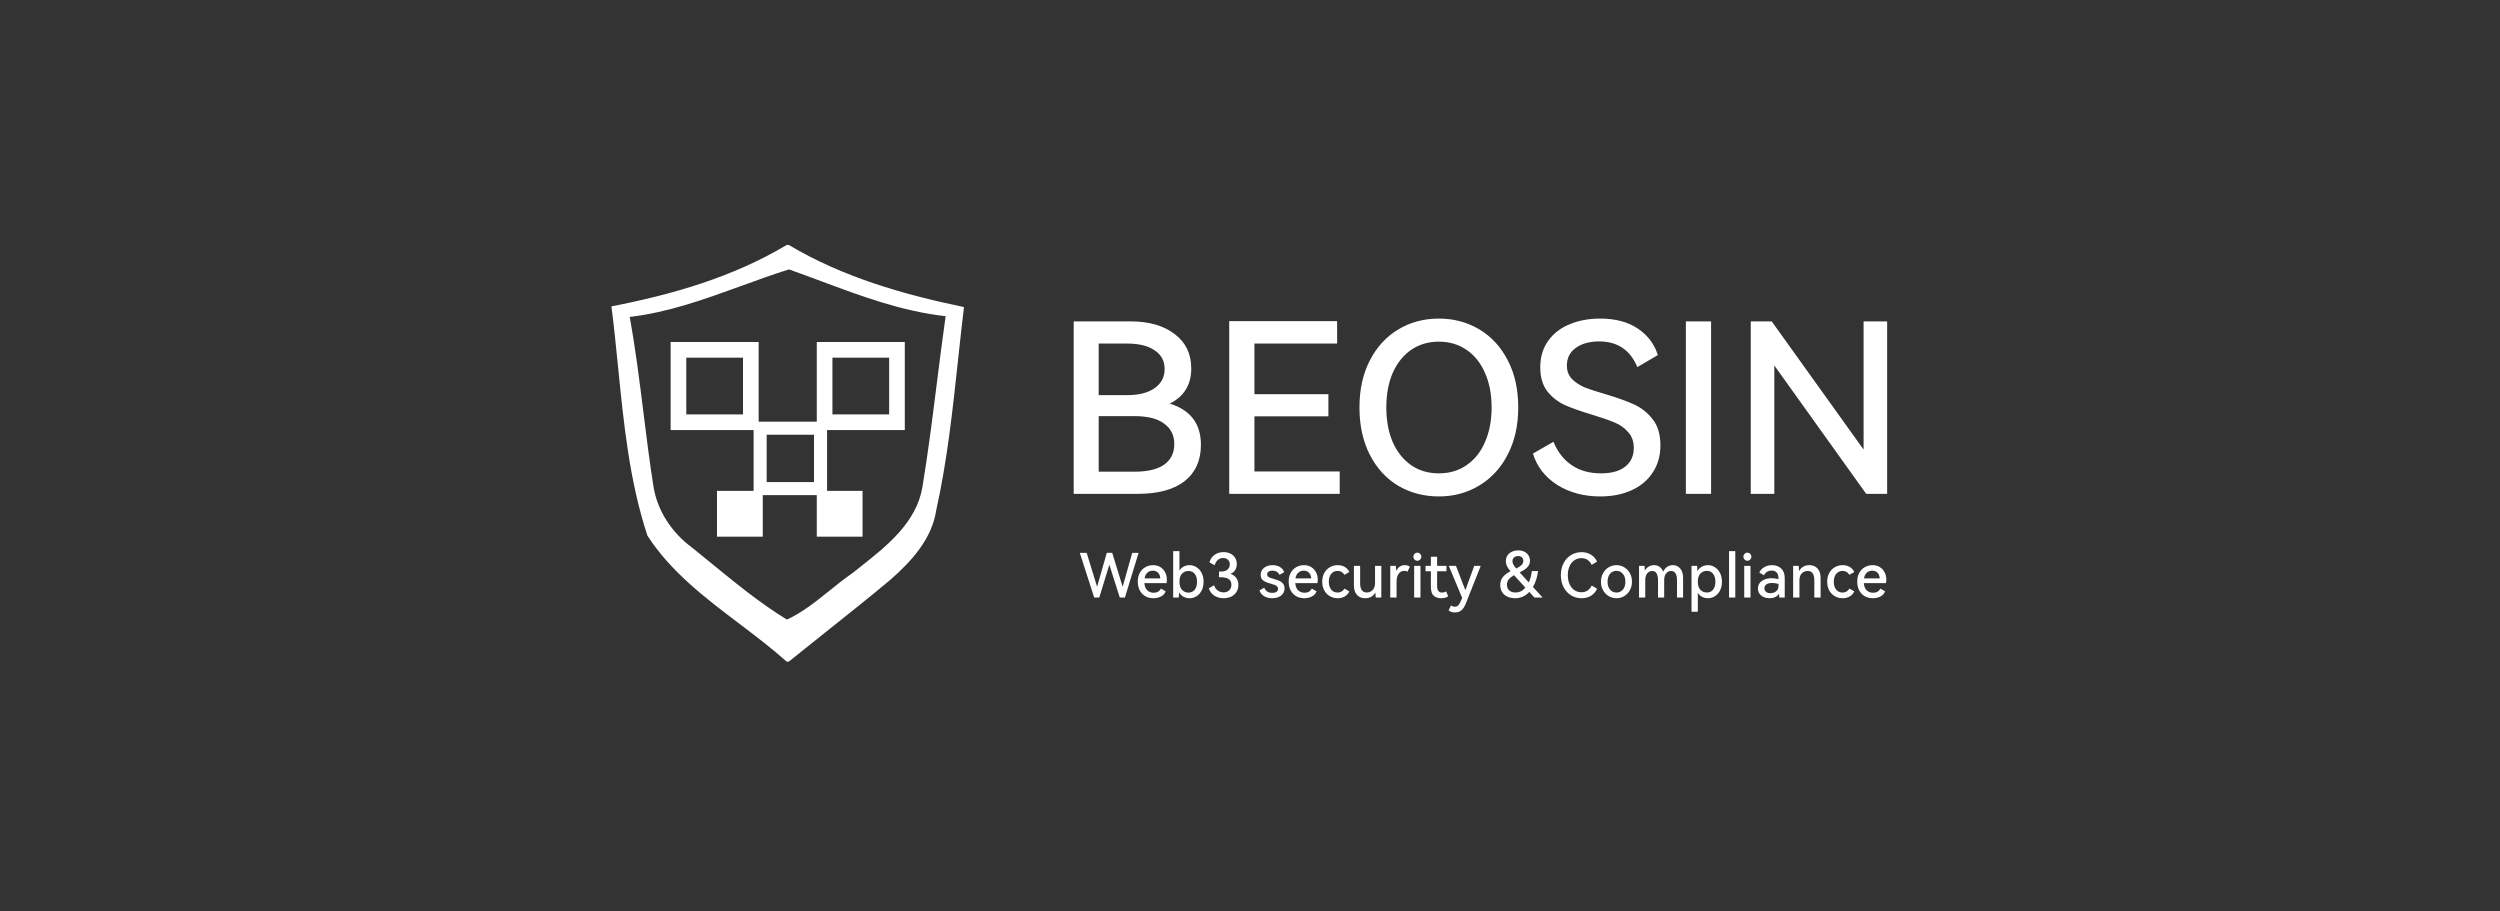 <svg width="384" height="140" viewBox="0 0 384 140" fill="none" xmlns="http://www.w3.org/2000/svg">
<rect x="0" y="0" width="384" height="140" fill="#333333" stroke="none"/>
<path fill-rule="evenodd" clip-rule="evenodd" d="M120.836 37.626H121.156C129.409 42.553 138.716 45.226 148.069 47.166C147.736 49.901 147.441 52.644 147.145 55.388V55.388C146.319 63.064 145.492 70.747 143.823 78.286C143.163 82.759 140.029 86.192 136.763 89.052C133.56 91.734 130.289 94.335 127.017 96.936L127.017 96.936L127.016 96.937C125.058 98.494 123.1 100.051 121.156 101.626H120.836C118.52 99.558 116.012 97.657 113.499 95.754C108.259 91.783 103.003 87.799 99.443 82.266C96.692 73.924 95.816 65.171 94.943 56.442C94.63 53.305 94.316 50.17 93.916 47.059C103.289 45.239 112.589 42.559 120.836 37.626ZM98.844 63.456L98.844 63.456L98.844 63.456C99.31 67.201 99.776 70.946 100.363 74.672C100.949 78.439 103.183 81.793 106.216 84.046C107.25 84.874 108.278 85.714 109.306 86.555L109.307 86.555C113.034 89.602 116.773 92.66 120.869 95.172C123.276 94.055 125.36 92.377 127.439 90.704C128.608 89.763 129.775 88.823 130.996 87.986C131.355 87.699 131.719 87.411 132.087 87.121C136.245 83.837 140.808 80.233 141.696 74.733C142.564 69.471 143.229 64.18 143.895 58.889L143.895 58.889L143.895 58.888C144.328 55.444 144.76 52.001 145.249 48.566C138.568 47.831 132.319 45.5 126.082 43.173C124.453 42.565 122.824 41.958 121.189 41.379C118.725 42.152 116.288 43.038 113.848 43.924L113.848 43.924C108.269 45.952 102.678 47.983 96.723 48.679C97.614 53.578 98.229 58.517 98.844 63.456ZM138.977 52.533H125.457V64.766H116.529V52.533H103.009V66.054H115.755V75.4H110.129V82.433H117.162V76.049H125.457V82.433H132.489V75.4H127.038V66.054H138.977V52.533ZM136.573 54.938H127.861V63.65H136.573V54.938ZM125.033 66.772H117.762V74.043H125.033V66.772ZM105.413 54.938H114.125V63.65H105.413V54.938ZM210.405 55.374C209.343 57.424 208.813 59.825 208.813 62.575C208.813 65.349 209.343 67.773 210.405 69.848C211.466 71.922 212.926 73.514 214.783 74.624C216.64 75.709 218.715 76.252 221.007 76.252C223.298 76.252 225.361 75.697 227.194 74.588C229.052 73.478 230.511 71.898 231.573 69.848C232.658 67.773 233.201 65.349 233.201 62.575C233.201 59.825 232.67 57.424 231.609 55.374C230.547 53.299 229.088 51.707 227.23 50.597C225.373 49.488 223.298 48.933 221.007 48.933C218.715 48.933 216.64 49.488 214.783 50.597C212.926 51.707 211.466 53.299 210.405 55.374ZM213.915 67.894C213.263 66.35 212.938 64.577 212.938 62.575C212.938 60.572 213.263 58.811 213.915 57.292C214.59 55.772 215.531 54.59 216.737 53.746C217.967 52.901 219.39 52.479 221.007 52.479C222.623 52.479 224.046 52.901 225.276 53.746C226.507 54.59 227.448 55.772 228.099 57.292C228.774 58.811 229.112 60.572 229.112 62.575C229.112 64.577 228.774 66.35 228.099 67.894C227.448 69.413 226.507 70.595 225.276 71.44C224.07 72.284 222.647 72.706 221.007 72.706C219.366 72.706 217.943 72.284 216.737 71.44C215.531 70.595 214.59 69.413 213.915 67.894ZM255.039 68.4C255.039 70.016 254.641 71.416 253.845 72.598C253.073 73.78 251.987 74.684 250.588 75.311C249.213 75.939 247.621 76.252 245.812 76.252C243.279 76.252 241.072 75.661 239.19 74.479C237.309 73.273 236.066 71.669 235.463 69.667L238.611 67.857C239.239 69.401 240.167 70.595 241.398 71.44C242.628 72.284 244.135 72.706 245.921 72.706C247.513 72.706 248.743 72.368 249.611 71.693C250.504 70.993 250.95 70.028 250.95 68.798C250.95 67.809 250.661 67.001 250.082 66.374C249.527 65.723 248.827 65.228 247.983 64.89C247.139 64.528 245.993 64.13 244.546 63.696C242.785 63.166 241.385 62.671 240.348 62.213C239.311 61.73 238.418 61.031 237.671 60.114C236.947 59.173 236.585 57.943 236.585 56.423C236.585 54.831 236.995 53.468 237.815 52.334C238.635 51.201 239.733 50.356 241.108 49.801C242.507 49.222 244.063 48.933 245.776 48.933C248.14 48.933 250.082 49.452 251.601 50.489C253.121 51.526 254.134 52.877 254.641 54.542L251.493 56.387C250.407 53.758 248.453 52.443 245.631 52.443C244.135 52.443 242.929 52.781 242.013 53.456C241.12 54.107 240.674 55 240.674 56.134C240.674 56.978 240.927 57.666 241.434 58.196C241.964 58.727 242.616 59.161 243.388 59.499C244.184 59.812 245.257 60.162 246.608 60.548C248.393 61.079 249.841 61.598 250.95 62.104C252.084 62.611 253.049 63.371 253.845 64.384C254.641 65.397 255.039 66.736 255.039 68.4ZM258.951 75.854H262.822V49.367H258.951V75.854ZM286.248 69.052L272.136 49.367H268.915V75.854H272.534V56.134L286.646 75.854H289.866V49.367H286.248V69.052ZM204.042 63.95H192.68V72.417H205.779V75.854H188.808V49.331H205.381V52.769H192.68V60.548H204.042V63.95ZM184.461 68.328C184.461 65.095 182.868 62.985 179.684 61.996C181.879 60.886 182.977 59.089 182.977 56.604C182.977 54.361 182.133 52.6 180.444 51.321C178.755 50.019 176.5 49.367 173.678 49.367H164.921V75.854H174.763C177.899 75.854 180.299 75.203 181.964 73.9C183.628 72.573 184.461 70.716 184.461 68.328ZM168.757 60.693V52.769H173.135C174.944 52.769 176.355 53.118 177.368 53.818C178.382 54.493 178.888 55.446 178.888 56.676C178.888 57.907 178.382 58.884 177.368 59.608C176.355 60.331 174.944 60.693 173.135 60.693H168.757ZM178.816 71.367C177.803 72.091 176.271 72.453 174.22 72.453H168.757V63.913H174.22C176.271 63.913 177.803 64.299 178.816 65.071C179.853 65.819 180.372 66.868 180.372 68.219C180.372 69.57 179.853 70.62 178.816 71.367ZM235.687 91.786H236.952L235.462 90.164C235.856 89.489 236.118 88.674 236.249 87.718H235.284C235.215 88.368 235.062 88.949 234.825 89.461L233.418 87.915C233.75 87.752 234.025 87.596 234.243 87.446C234.468 87.29 234.65 87.105 234.787 86.893C234.931 86.674 235.003 86.418 235.003 86.124C235.003 85.824 234.928 85.555 234.778 85.318C234.634 85.074 234.425 84.884 234.15 84.746C233.881 84.609 233.565 84.54 233.203 84.54C232.859 84.54 232.54 84.606 232.247 84.737C231.959 84.868 231.728 85.059 231.553 85.309C231.384 85.559 231.3 85.859 231.3 86.209C231.3 86.465 231.353 86.709 231.459 86.94C231.572 87.165 231.756 87.433 232.012 87.746C231.525 87.99 231.141 88.277 230.859 88.608C230.578 88.933 230.438 89.358 230.438 89.883C230.438 90.302 230.538 90.664 230.738 90.97C230.938 91.27 231.209 91.498 231.553 91.655C231.897 91.811 232.284 91.889 232.715 91.889C233.572 91.889 234.3 91.564 234.9 90.914L235.687 91.786ZM232.444 86.705C232.356 86.53 232.312 86.365 232.312 86.209C232.312 85.959 232.394 85.765 232.556 85.627C232.719 85.484 232.928 85.412 233.184 85.412C233.44 85.412 233.637 85.481 233.775 85.618C233.912 85.755 233.981 85.934 233.981 86.152C233.981 86.409 233.887 86.624 233.7 86.799C233.518 86.974 233.247 87.149 232.884 87.324C232.678 87.08 232.531 86.874 232.444 86.705ZM234.3 90.267C233.875 90.761 233.368 91.008 232.781 91.008C232.4 91.008 232.084 90.908 231.834 90.708C231.591 90.502 231.469 90.208 231.469 89.827C231.469 89.489 231.562 89.208 231.75 88.983C231.937 88.758 232.206 88.546 232.556 88.346L234.3 90.267ZM266.543 91.786H265.578V84.653H266.543V91.786ZM267.968 85.946C268.087 86.071 268.227 86.134 268.39 86.134C268.559 86.134 268.702 86.071 268.821 85.946C268.946 85.821 269.008 85.674 269.008 85.505C269.008 85.337 268.949 85.193 268.83 85.074C268.712 84.949 268.565 84.887 268.39 84.887C268.227 84.887 268.087 84.949 267.968 85.074C267.849 85.193 267.79 85.337 267.79 85.505C267.79 85.674 267.849 85.821 267.968 85.946ZM267.912 91.786H268.877V86.921H267.912V91.786ZM272.186 86.808C272.767 86.808 273.236 86.98 273.592 87.324C273.955 87.668 274.136 88.161 274.136 88.805V91.786H273.302C273.289 91.505 273.273 91.305 273.255 91.186C272.955 91.655 272.473 91.889 271.811 91.889C271.486 91.889 271.186 91.83 270.911 91.711C270.643 91.592 270.427 91.42 270.264 91.195C270.102 90.97 270.021 90.698 270.021 90.38C270.021 89.899 270.218 89.517 270.611 89.236C271.005 88.955 271.508 88.814 272.12 88.814C272.464 88.814 272.817 88.861 273.18 88.955V88.936C273.18 88.493 273.092 88.168 272.917 87.961C272.742 87.749 272.48 87.643 272.13 87.643C271.849 87.643 271.611 87.705 271.417 87.83C271.23 87.949 271.071 88.124 270.939 88.355L270.227 87.943C270.383 87.599 270.636 87.324 270.986 87.118C271.336 86.912 271.736 86.808 272.186 86.808ZM273.18 89.686C272.805 89.592 272.477 89.546 272.195 89.546C271.82 89.546 271.53 89.617 271.324 89.761C271.117 89.905 271.014 90.105 271.014 90.361C271.014 90.592 271.099 90.777 271.267 90.914C271.436 91.045 271.658 91.111 271.933 91.111C272.277 91.111 272.57 91.014 272.814 90.82C273.058 90.62 273.18 90.346 273.18 89.996V89.686ZM279.177 87.324C278.864 86.98 278.445 86.808 277.921 86.808C277.571 86.808 277.258 86.887 276.983 87.043C276.714 87.193 276.499 87.418 276.336 87.718C276.311 87.493 276.293 87.227 276.28 86.921H275.427V91.786H276.393V89.124C276.393 88.668 276.515 88.318 276.758 88.074C277.008 87.824 277.308 87.699 277.658 87.699C278.002 87.699 278.258 87.821 278.427 88.064C278.595 88.308 278.68 88.655 278.68 89.105V91.786H279.645V88.814C279.645 88.165 279.489 87.668 279.177 87.324ZM283.028 91.017C283.466 91.017 283.816 90.814 284.078 90.408L284.819 90.839C284.65 91.189 284.409 91.451 284.097 91.626C283.791 91.802 283.438 91.889 283.038 91.889C282.6 91.889 282.2 91.786 281.838 91.58C281.475 91.373 281.188 91.08 280.975 90.698C280.763 90.311 280.657 89.861 280.657 89.349C280.657 88.836 280.763 88.389 280.975 88.008C281.188 87.621 281.475 87.324 281.838 87.118C282.2 86.912 282.6 86.808 283.038 86.808C283.438 86.808 283.791 86.896 284.097 87.071C284.409 87.246 284.65 87.508 284.819 87.858L284.078 88.29C283.816 87.889 283.466 87.69 283.028 87.69C282.622 87.69 282.294 87.84 282.044 88.139C281.794 88.433 281.669 88.836 281.669 89.349C281.669 89.867 281.794 90.277 282.044 90.577C282.294 90.87 282.622 91.017 283.028 91.017ZM287.623 86.808C288.048 86.808 288.42 86.908 288.739 87.108C289.057 87.302 289.304 87.571 289.479 87.915C289.654 88.252 289.742 88.633 289.742 89.058C289.742 89.202 289.726 89.374 289.695 89.574H286.283C286.32 90.061 286.47 90.43 286.733 90.68C286.995 90.924 287.323 91.045 287.717 91.045C288.229 91.045 288.601 90.833 288.832 90.408L289.554 90.83C289.429 91.167 289.192 91.43 288.842 91.617C288.492 91.798 288.101 91.889 287.67 91.889C287.226 91.889 286.823 91.792 286.461 91.598C286.098 91.398 285.808 91.105 285.589 90.717C285.377 90.33 285.27 89.867 285.27 89.33C285.27 88.805 285.377 88.352 285.589 87.971C285.808 87.59 286.095 87.302 286.451 87.108C286.814 86.908 287.204 86.808 287.623 86.808ZM287.586 87.652C287.267 87.652 286.989 87.755 286.751 87.961C286.52 88.161 286.373 88.455 286.311 88.843H288.729C288.704 88.468 288.589 88.177 288.382 87.971C288.176 87.758 287.911 87.652 287.586 87.652ZM263.391 87.118C263.066 86.912 262.716 86.808 262.341 86.808C262.01 86.808 261.701 86.887 261.413 87.043C261.132 87.193 260.904 87.418 260.729 87.718C260.704 87.499 260.685 87.233 260.673 86.921H259.82V93.961H260.785V91.064C260.96 91.339 261.185 91.545 261.46 91.683C261.735 91.82 262.029 91.889 262.341 91.889C262.716 91.889 263.066 91.789 263.391 91.589C263.722 91.389 263.988 91.099 264.188 90.717C264.388 90.33 264.488 89.874 264.488 89.349C264.488 88.83 264.388 88.38 264.188 87.999C263.988 87.612 263.722 87.318 263.391 87.118ZM263.129 90.577C262.891 90.864 262.573 91.008 262.173 91.008C261.791 91.008 261.463 90.874 261.188 90.605C260.92 90.336 260.785 89.917 260.785 89.349C260.785 88.786 260.92 88.368 261.188 88.093C261.463 87.818 261.791 87.68 262.173 87.68C262.566 87.68 262.882 87.83 263.119 88.13C263.363 88.424 263.485 88.83 263.485 89.349C263.485 89.874 263.366 90.283 263.129 90.577ZM256.958 86.808C257.42 86.808 257.795 86.98 258.082 87.324C258.376 87.662 258.523 88.149 258.523 88.786V91.786H257.586V89.105C257.586 88.661 257.511 88.318 257.361 88.074C257.211 87.824 256.986 87.699 256.686 87.699C256.379 87.699 256.123 87.824 255.917 88.074C255.717 88.318 255.617 88.668 255.617 89.124V91.786H254.67V89.105C254.67 88.655 254.595 88.308 254.445 88.064C254.302 87.821 254.08 87.699 253.78 87.699C253.474 87.699 253.217 87.824 253.011 88.074C252.811 88.324 252.711 88.674 252.711 89.124V91.786H251.755V86.921H252.599C252.605 87.121 252.621 87.365 252.646 87.652C252.808 87.371 253.011 87.162 253.255 87.024C253.499 86.88 253.767 86.808 254.061 86.808C254.386 86.808 254.67 86.896 254.914 87.071C255.164 87.24 255.348 87.49 255.467 87.821C255.623 87.483 255.83 87.23 256.086 87.061C256.348 86.893 256.639 86.808 256.958 86.808ZM246.236 88.027C246.018 88.415 245.908 88.855 245.908 89.349C245.908 89.842 246.018 90.283 246.236 90.67C246.455 91.058 246.746 91.358 247.108 91.57C247.477 91.783 247.874 91.889 248.299 91.889C248.717 91.889 249.108 91.783 249.47 91.57C249.833 91.358 250.123 91.058 250.342 90.67C250.561 90.283 250.67 89.842 250.67 89.349C250.67 88.855 250.561 88.415 250.342 88.027C250.123 87.64 249.833 87.34 249.47 87.127C249.108 86.915 248.717 86.808 248.299 86.808C247.874 86.808 247.477 86.915 247.108 87.127C246.746 87.34 246.455 87.64 246.236 88.027ZM247.305 90.567C247.049 90.267 246.921 89.861 246.921 89.349C246.921 88.836 247.049 88.43 247.305 88.13C247.567 87.83 247.896 87.68 248.289 87.68C248.683 87.68 249.008 87.83 249.264 88.13C249.527 88.43 249.658 88.836 249.658 89.349C249.658 89.861 249.53 90.267 249.273 90.567C249.017 90.867 248.689 91.017 248.289 91.017C247.896 91.017 247.567 90.867 247.305 90.567ZM242.907 90.97C243.276 90.97 243.592 90.88 243.854 90.699C244.117 90.517 244.326 90.264 244.482 89.939L245.307 90.427C245.126 90.87 244.823 91.227 244.398 91.495C243.973 91.758 243.482 91.889 242.926 91.889C242.339 91.889 241.801 91.742 241.314 91.448C240.833 91.148 240.452 90.73 240.17 90.192C239.889 89.655 239.748 89.039 239.748 88.346C239.748 87.652 239.889 87.037 240.17 86.499C240.452 85.962 240.833 85.546 241.314 85.252C241.801 84.959 242.339 84.812 242.926 84.812C243.482 84.812 243.973 84.946 244.398 85.215C244.823 85.477 245.126 85.831 245.307 86.274L244.482 86.762C244.326 86.437 244.117 86.184 243.854 86.002C243.592 85.821 243.276 85.731 242.907 85.731C242.501 85.731 242.139 85.84 241.82 86.059C241.501 86.271 241.255 86.577 241.08 86.977C240.905 87.371 240.817 87.827 240.817 88.346C240.817 88.865 240.905 89.324 241.08 89.724C241.255 90.117 241.501 90.424 241.82 90.642C242.139 90.861 242.501 90.97 242.907 90.97ZM226.439 86.921H227.441L225.192 92.592C224.986 93.123 224.754 93.501 224.498 93.726C224.248 93.957 223.911 94.073 223.486 94.073C223.08 94.073 222.752 93.967 222.502 93.754L222.877 92.995C223.051 93.126 223.255 93.192 223.486 93.192C223.686 93.192 223.851 93.123 223.983 92.986C224.12 92.855 224.27 92.595 224.433 92.208L224.592 91.842L222.539 86.921H223.636L225.079 90.652L226.439 86.921ZM221.351 91.889C221.807 91.889 222.173 91.789 222.447 91.589L222.119 90.839C221.926 90.958 221.716 91.017 221.491 91.017C220.991 91.017 220.741 90.68 220.741 90.005V87.746H222.176V86.921H220.741V85.515H219.785V86.921H218.96V87.746H219.785V90.136C219.785 90.792 219.929 91.249 220.217 91.505C220.51 91.761 220.888 91.889 221.351 91.889ZM217.695 86.134C217.533 86.134 217.392 86.071 217.274 85.946C217.155 85.821 217.096 85.674 217.096 85.505C217.096 85.337 217.155 85.193 217.274 85.074C217.392 84.949 217.533 84.887 217.695 84.887C217.87 84.887 218.017 84.949 218.136 85.074C218.255 85.193 218.314 85.337 218.314 85.505C218.314 85.674 218.252 85.821 218.127 85.946C218.008 86.071 217.864 86.134 217.695 86.134ZM218.183 91.786H217.217V86.921H218.183V91.786ZM216.218 86.874C216.08 86.83 215.93 86.808 215.768 86.808C215.48 86.808 215.224 86.883 214.999 87.033C214.781 87.183 214.599 87.408 214.456 87.708C214.431 87.483 214.412 87.221 214.399 86.921H213.546V91.786H214.512V89.377C214.512 88.833 214.621 88.415 214.84 88.121C215.065 87.827 215.355 87.68 215.712 87.68C215.887 87.68 216.046 87.724 216.19 87.811L216.555 87.052C216.474 86.977 216.362 86.918 216.218 86.874ZM211.204 86.921H212.17V91.786H211.317C211.304 91.473 211.282 91.211 211.251 90.999C211.095 91.298 210.879 91.523 210.604 91.673C210.329 91.817 210.023 91.889 209.686 91.889C209.161 91.889 208.742 91.717 208.429 91.373C208.117 91.03 207.961 90.533 207.961 89.883V86.921H208.917V89.602C208.917 90.046 209.001 90.392 209.17 90.642C209.339 90.886 209.595 91.008 209.939 91.008C210.289 91.008 210.585 90.883 210.829 90.633C211.079 90.383 211.204 90.03 211.204 89.574V86.921ZM206.516 90.408C206.254 90.814 205.904 91.017 205.467 91.017C205.06 91.017 204.732 90.87 204.482 90.577C204.232 90.277 204.107 89.867 204.107 89.349C204.107 88.836 204.232 88.433 204.482 88.139C204.732 87.84 205.06 87.69 205.467 87.69C205.904 87.69 206.254 87.889 206.516 88.29L207.257 87.858C207.088 87.508 206.848 87.246 206.535 87.071C206.229 86.896 205.876 86.808 205.476 86.808C205.038 86.808 204.638 86.912 204.276 87.118C203.914 87.324 203.626 87.621 203.414 88.008C203.201 88.389 203.095 88.836 203.095 89.349C203.095 89.861 203.201 90.311 203.414 90.698C203.626 91.08 203.914 91.373 204.276 91.58C204.638 91.786 205.038 91.889 205.476 91.889C205.876 91.889 206.229 91.802 206.535 91.626C206.848 91.451 207.088 91.189 207.257 90.839L206.516 90.408ZM200.294 86.808C200.719 86.808 201.091 86.908 201.41 87.108C201.728 87.302 201.975 87.571 202.15 87.915C202.325 88.252 202.413 88.633 202.413 89.058C202.413 89.202 202.397 89.374 202.366 89.574H198.954C198.991 90.061 199.141 90.43 199.404 90.68C199.666 90.924 199.994 91.045 200.388 91.045C200.9 91.045 201.272 90.833 201.503 90.408L202.225 90.83C202.1 91.167 201.863 91.43 201.513 91.617C201.163 91.798 200.772 91.889 200.341 91.889C199.897 91.889 199.494 91.792 199.132 91.598C198.769 91.398 198.479 91.105 198.26 90.717C198.048 90.33 197.941 89.867 197.941 89.33C197.941 88.805 198.048 88.352 198.26 87.971C198.479 87.59 198.766 87.302 199.122 87.108C199.485 86.908 199.875 86.808 200.294 86.808ZM200.257 87.652C199.938 87.652 199.66 87.755 199.422 87.961C199.191 88.161 199.044 88.455 198.982 88.843H201.4C201.375 88.468 201.26 88.177 201.053 87.971C200.847 87.758 200.582 87.652 200.257 87.652ZM196.779 91.477C197.129 91.202 197.304 90.836 197.304 90.38C197.304 90.074 197.226 89.827 197.07 89.639C196.92 89.452 196.736 89.311 196.517 89.218C196.304 89.124 196.029 89.03 195.692 88.936C195.442 88.868 195.248 88.808 195.111 88.758C194.973 88.702 194.858 88.633 194.764 88.552C194.677 88.465 194.633 88.352 194.633 88.215C194.633 88.033 194.708 87.896 194.858 87.802C195.008 87.702 195.205 87.652 195.448 87.652C195.705 87.652 195.923 87.708 196.104 87.821C196.292 87.933 196.433 88.093 196.526 88.299L197.248 87.886C197.142 87.555 196.929 87.293 196.611 87.099C196.298 86.905 195.92 86.808 195.476 86.808C195.139 86.808 194.83 86.868 194.548 86.987C194.273 87.105 194.052 87.28 193.883 87.511C193.72 87.736 193.639 87.999 193.639 88.299C193.639 88.586 193.711 88.817 193.855 88.993C194.005 89.161 194.18 89.289 194.38 89.377C194.586 89.464 194.858 89.555 195.195 89.649C195.451 89.724 195.651 89.789 195.795 89.846C195.945 89.902 196.067 89.98 196.161 90.08C196.261 90.174 196.311 90.296 196.311 90.445C196.311 90.639 196.229 90.792 196.067 90.905C195.911 91.011 195.698 91.064 195.43 91.064C195.13 91.064 194.873 90.999 194.661 90.867C194.448 90.73 194.289 90.53 194.183 90.267L193.461 90.689C193.58 91.064 193.814 91.358 194.164 91.57C194.514 91.783 194.936 91.889 195.43 91.889C195.986 91.889 196.436 91.751 196.779 91.477ZM189.003 88.149C189.403 88.286 189.703 88.499 189.903 88.786C190.109 89.074 190.212 89.43 190.212 89.855C190.212 90.28 190.109 90.645 189.903 90.952C189.703 91.258 189.431 91.492 189.087 91.655C188.744 91.811 188.366 91.889 187.953 91.889C187.435 91.889 186.963 91.761 186.538 91.505C186.119 91.242 185.832 90.861 185.675 90.361L186.482 89.902C186.6 90.258 186.794 90.53 187.063 90.717C187.331 90.898 187.625 90.989 187.944 90.989C188.288 90.989 188.572 90.886 188.797 90.68C189.028 90.467 189.144 90.18 189.144 89.817C189.144 89.049 188.6 88.665 187.513 88.665H187.241V87.783H187.588C188.013 87.783 188.338 87.68 188.562 87.474C188.787 87.268 188.9 87.005 188.9 86.687C188.9 86.387 188.803 86.149 188.609 85.974C188.422 85.799 188.178 85.712 187.878 85.712C187.56 85.712 187.288 85.809 187.063 86.002C186.844 86.19 186.678 86.465 186.566 86.827L185.769 86.368C185.925 85.856 186.194 85.468 186.575 85.206C186.963 84.937 187.419 84.802 187.944 84.802C188.344 84.802 188.697 84.881 189.003 85.037C189.309 85.187 189.547 85.402 189.715 85.684C189.884 85.959 189.969 86.277 189.969 86.64C189.969 86.984 189.887 87.287 189.725 87.549C189.569 87.811 189.328 88.011 189.003 88.149ZM183.77 87.118C183.445 86.912 183.095 86.808 182.72 86.808C182.401 86.808 182.104 86.877 181.83 87.015C181.561 87.152 181.339 87.358 181.164 87.633V84.653H180.199V91.786H181.052C181.064 91.498 181.083 91.233 181.108 90.989C181.283 91.289 181.514 91.514 181.801 91.664C182.089 91.814 182.395 91.889 182.72 91.889C183.095 91.889 183.445 91.789 183.77 91.589C184.101 91.389 184.367 91.099 184.567 90.717C184.767 90.33 184.867 89.874 184.867 89.349C184.867 88.83 184.767 88.38 184.567 87.999C184.367 87.612 184.101 87.318 183.77 87.118ZM183.498 90.586C183.261 90.88 182.945 91.027 182.551 91.027C182.17 91.027 181.842 90.889 181.567 90.614C181.298 90.339 181.164 89.917 181.164 89.349C181.164 88.786 181.298 88.371 181.567 88.102C181.842 87.833 182.17 87.699 182.551 87.699C182.951 87.699 183.27 87.846 183.507 88.139C183.745 88.427 183.864 88.83 183.864 89.349C183.864 89.874 183.742 90.286 183.498 90.586ZM177.117 86.808C177.542 86.808 177.913 86.908 178.232 87.108C178.551 87.302 178.798 87.571 178.973 87.915C179.148 88.252 179.235 88.633 179.235 89.058C179.235 89.202 179.219 89.374 179.188 89.574H175.776C175.814 90.061 175.964 90.43 176.226 90.68C176.489 90.924 176.817 91.045 177.21 91.045C177.723 91.045 178.095 90.833 178.326 90.408L179.048 90.83C178.923 91.167 178.685 91.43 178.335 91.617C177.985 91.798 177.595 91.889 177.163 91.889C176.72 91.889 176.317 91.792 175.954 91.598C175.592 91.398 175.301 91.105 175.082 90.717C174.87 90.33 174.764 89.867 174.764 89.33C174.764 88.805 174.87 88.352 175.082 87.971C175.301 87.59 175.589 87.302 175.945 87.108C176.307 86.908 176.698 86.808 177.117 86.808ZM177.079 87.652C176.76 87.652 176.482 87.755 176.245 87.961C176.014 88.161 175.867 88.455 175.804 88.843H178.223C178.198 88.468 178.082 88.177 177.876 87.971C177.67 87.758 177.404 87.652 177.079 87.652ZM172.439 90.127L170.836 84.915H170.002L168.511 90.127L166.918 84.924H165.858L168.071 91.786H168.849L170.395 86.743L171.998 91.786H172.786L174.885 84.924H173.91L172.439 90.127Z" fill="white"/>
</svg>
